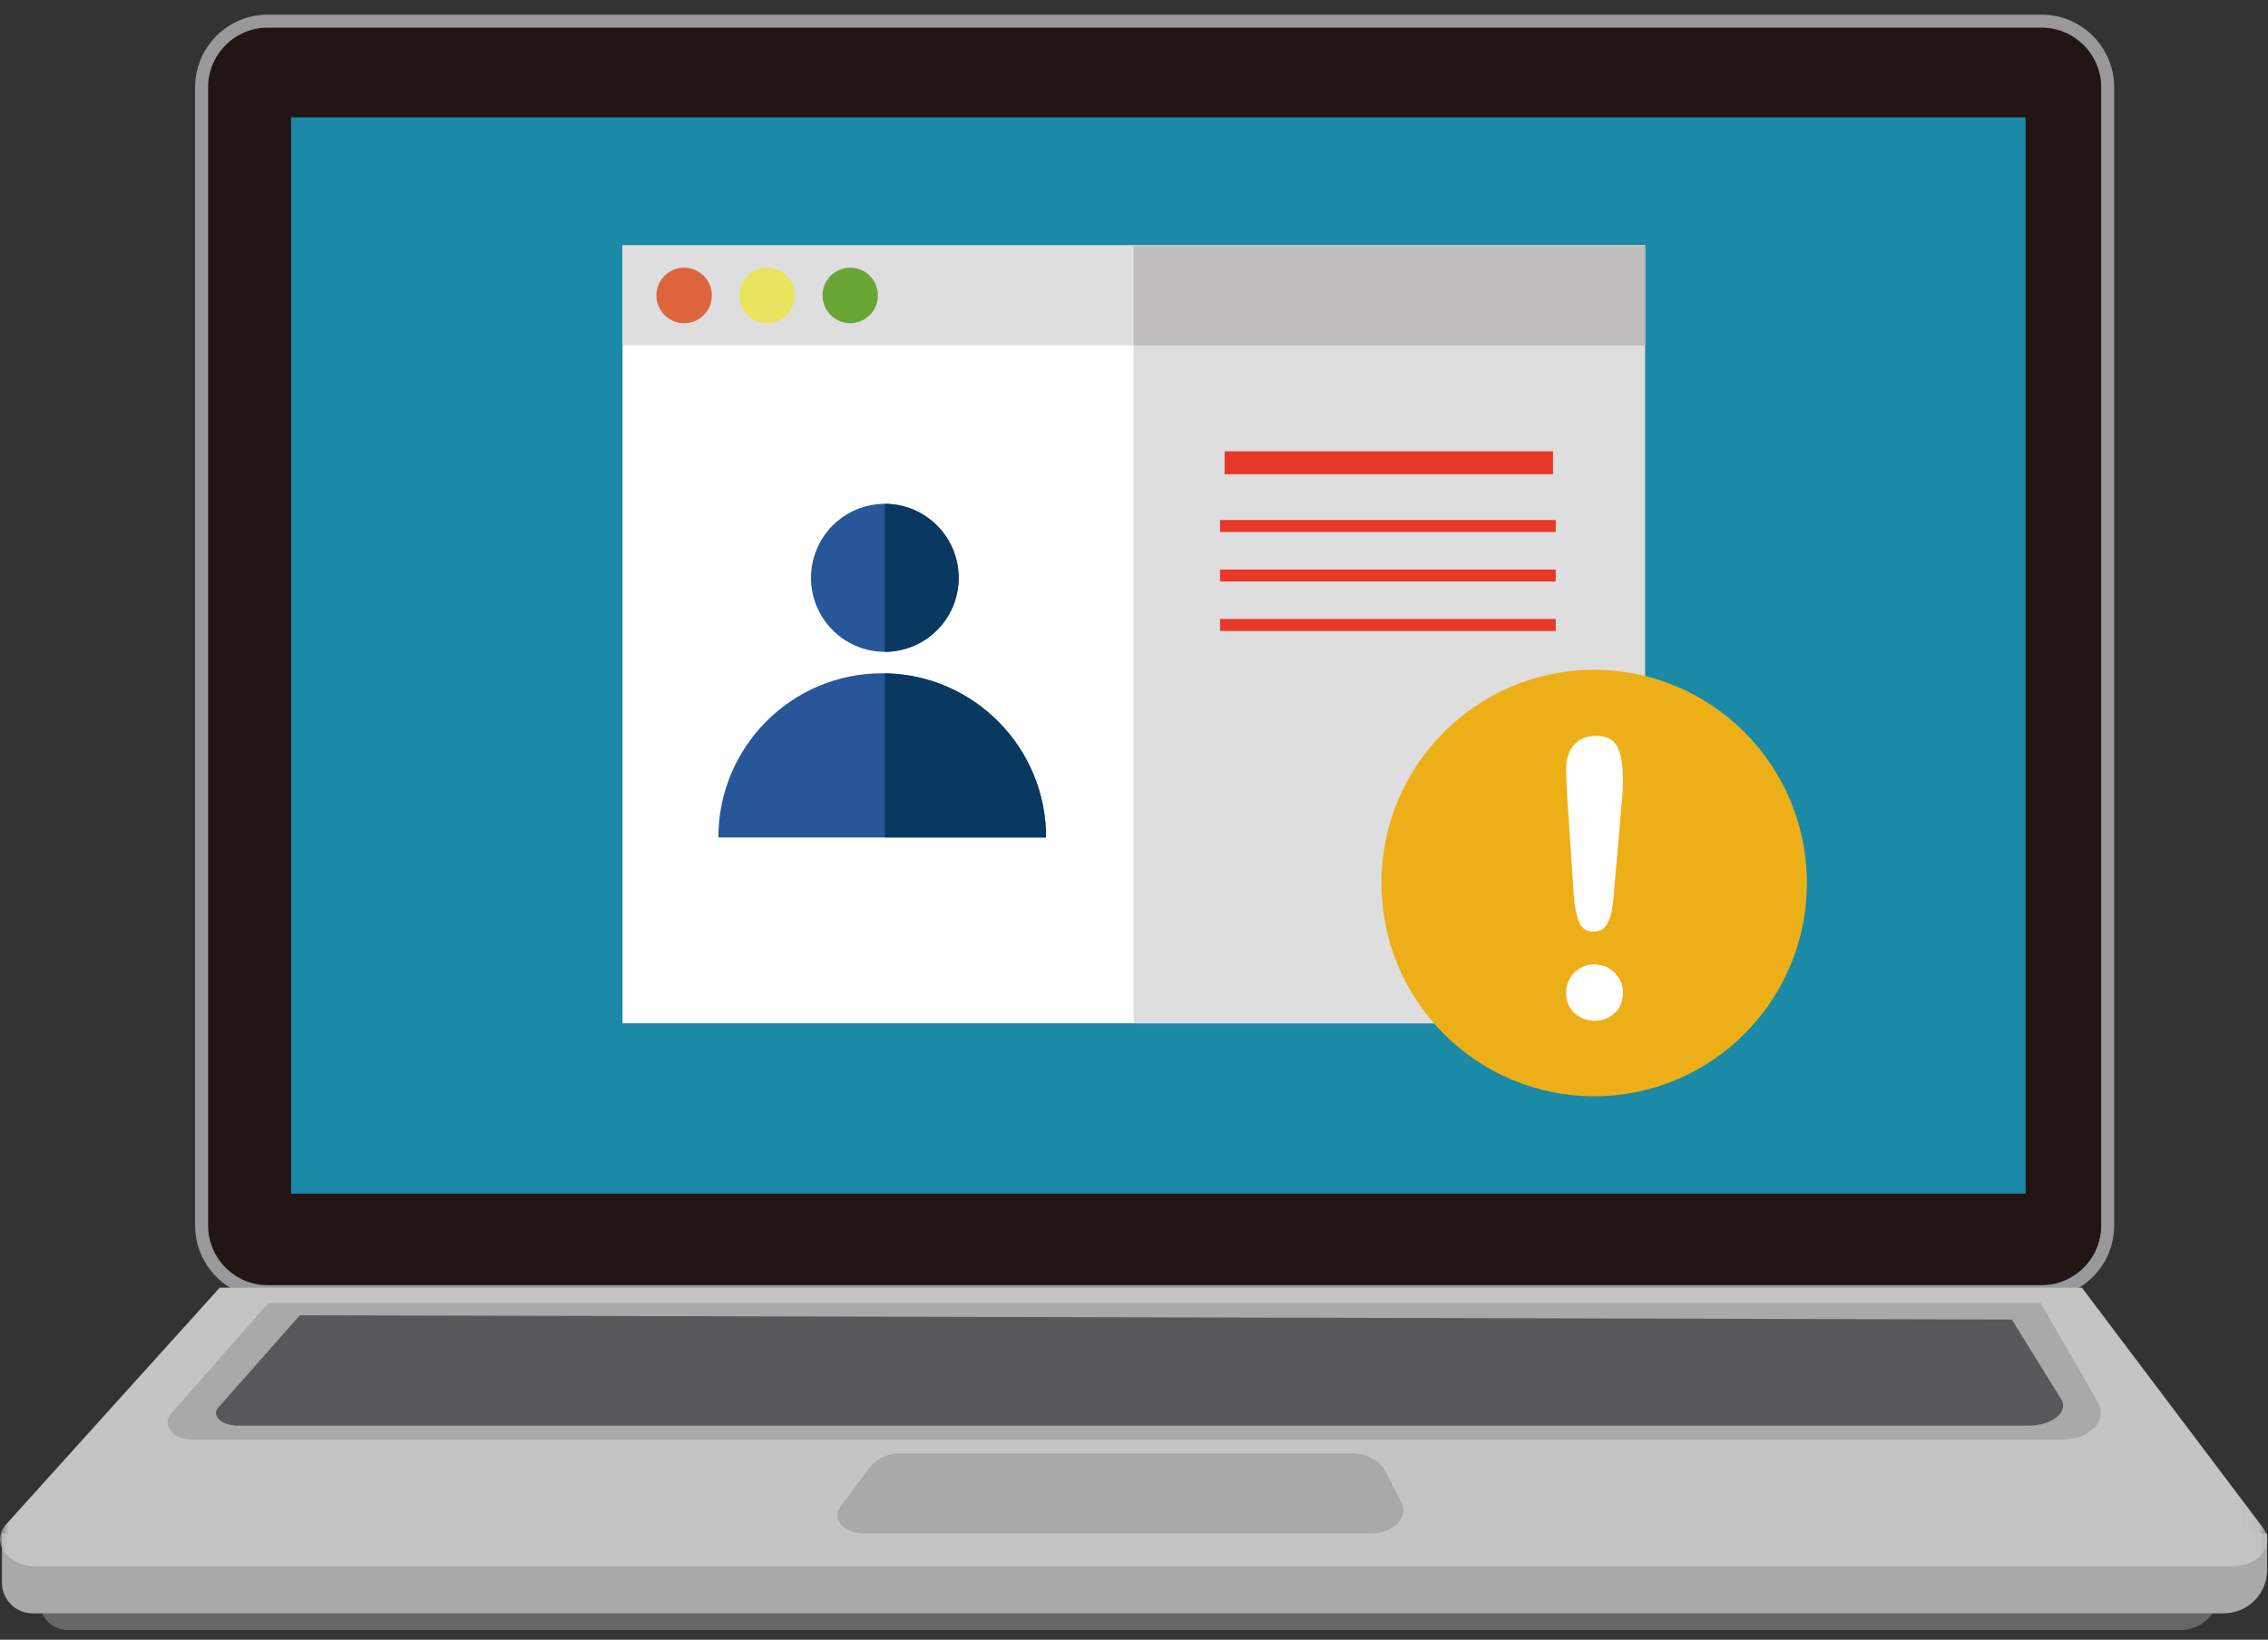<svg xmlns="http://www.w3.org/2000/svg" xmlns:xlink="http://www.w3.org/1999/xlink" width="130" height="94"><rect width="100%" height="100%" fill="#333333" stroke="none"/><defs><path id="a" d="M0 92.448h129.963V0H0z"/></defs><g fill="none" fill-rule="evenodd" transform="translate(0 1)"><path fill="#666" d="M124.98 92.448H3.886a1.603 1.603 0 0 1-1.602-1.605v-2.362h124.959v1.699a2.266 2.266 0 0 1-2.263 2.268"/><path fill="#AAA9A9" d="M127.466 91.487H1.869c-.97 0-1.756-.788-1.756-1.76V86.9h129.834V89a2.483 2.483 0 0 1-2.481 2.487"/><path fill="#211613" d="M117.033 73.046h-101.7c-2.077 0-3.777-1.704-3.777-3.786V4c0-2.082 1.7-3.786 3.777-3.786h101.7c2.078 0 3.778 1.704 3.778 3.786v65.26c0 2.082-1.7 3.786-3.778 3.786"/><path stroke="#99989B" stroke-width=".746" d="M117.033 73.046h-101.7c-2.077 0-3.777-1.704-3.777-3.786V4c0-2.082 1.7-3.786 3.777-3.786h101.7c2.078 0 3.778 1.704 3.778 3.786v65.26c0 2.082-1.7 3.786-3.778 3.786z"/><mask id="b" fill="#fff"><use xlink:href="#a"/></mask><path fill="#1A8AA6" d="M16.684 67.425h99.42V5.73h-99.42z" mask="url(#b)"/><path fill="#C3C5C3" d="M127.92 88.797H2.12c-1.688 0-2.697-1.381-1.763-2.416l12.237-13.563h106.738l10.372 13.753c.754.999-.23 2.226-1.783 2.226" mask="url(#b)"/><path fill="#AAA9A9" d="M118.311 81.52H10.931c-1.046 0-1.677-.852-1.109-1.497l5.57-6.335h101.573l3.28 5.684c.587 1.018-.429 2.147-1.934 2.147" mask="url(#b)"/><path fill="#57585A" d="M116.247 80.728H13.642c-.999 0-1.601-.635-1.059-1.116l4.603-5.212 98.13.245 2.779 4.482c.561.76-.41 1.601-1.848 1.601" mask="url(#b)"/><path fill="#AAA9A9" d="M78.632 86.899H49.41c-1.071 0-1.75-.845-1.232-1.534l1.721-2.294c.352-.469 1.023-.76 1.752-.76h25.763c.88 0 1.668.4 1.98 1.005l.923 1.789c.448.866-.423 1.794-1.684 1.794" mask="url(#b)"/><path fill="#FFF" d="M35.683 57.662h58.602V13.068H35.683z" mask="url(#b)"/><path fill="#DEDEDE" d="M64.985 57.662h29.302V13.068H64.985z" mask="url(#b)"/><path fill="#DEDEDE" d="M35.683 18.806h58.602v-5.738H35.683z" mask="url(#b)"/><path fill="#C0BEBC" d="M64.985 18.806h29.302v-5.738H64.985z" mask="url(#b)"/><path fill="#DE643D" d="M39.213 14.346c.876 0 1.587.712 1.587 1.59 0 .88-.71 1.591-1.587 1.591a1.589 1.589 0 0 1-1.587-1.59c0-.88.71-1.59 1.587-1.59" mask="url(#b)"/><path fill="#EAE35E" d="M43.973 14.346c.876 0 1.587.712 1.587 1.59 0 .88-.71 1.591-1.587 1.591a1.589 1.589 0 0 1-1.587-1.59c0-.88.711-1.59 1.587-1.59" mask="url(#b)"/><path fill="#68A636" d="M48.734 14.346c.876 0 1.586.712 1.586 1.59 0 .88-.71 1.591-1.586 1.591a1.589 1.589 0 0 1-1.587-1.59c0-.88.71-1.59 1.587-1.59" mask="url(#b)"/><path fill="#275798" d="M41.176 47.01c0-5.2 4.205-9.414 9.392-9.414 5.187 0 9.392 4.215 9.392 9.414H41.176z" mask="url(#b)"/><path fill="#093960" d="M50.713 37.6v9.41h9.247c0-5.151-4.127-9.333-9.247-9.41" mask="url(#b)"/><path fill="#275798" d="M50.72 27.884a4.236 4.236 0 0 1 4.23 4.242 4.235 4.235 0 0 1-4.23 4.24 4.235 4.235 0 0 1-4.232-4.24 4.236 4.236 0 0 1 4.231-4.242" mask="url(#b)"/><path fill="#093960" d="M50.72 27.884h-.007v8.481h.006a4.235 4.235 0 0 0 4.231-4.24 4.236 4.236 0 0 0-4.23-4.241" mask="url(#b)"/><path fill="#E73828" d="M69.93 29.495h19.244v-.684H69.93zm0 2.838h19.244v-.685H69.93zm0 2.837h19.244v-.684H69.93zm.263-8.983h18.824V24.87H70.193z" mask="url(#b)"/><path fill="#EDAF18" d="M91.376 37.4c6.734 0 12.193 5.471 12.193 12.222 0 6.75-5.459 12.222-12.193 12.222s-12.193-5.472-12.193-12.222c0-6.75 5.459-12.223 12.193-12.223" mask="url(#b)"/><path fill="#FFF" d="M91.409 57.514c-.438 0-.82-.141-1.146-.426-.326-.283-.489-.68-.489-1.19 0-.447.156-.827.468-1.14a1.556 1.556 0 0 1 1.146-.468c.451 0 .837.155 1.156.468.32.313.479.693.479 1.14 0 .502-.161.897-.484 1.185-.323.287-.7.43-1.13.43m-1.194-7.095l-.345-5.166a38.11 38.11 0 0 1-.096-2.169c0-.596.156-1.062.468-1.396.312-.335.723-.502 1.23-.502.618 0 1.031.214 1.239.642.207.428.312 1.044.312 1.849 0 .475-.026.957-.075 1.445l-.463 5.318c-.05.633-.158 1.118-.323 1.456-.165.338-.438.507-.817.507-.388 0-.657-.163-.807-.491-.15-.326-.26-.825-.323-1.493" mask="url(#b)"/></g></svg>